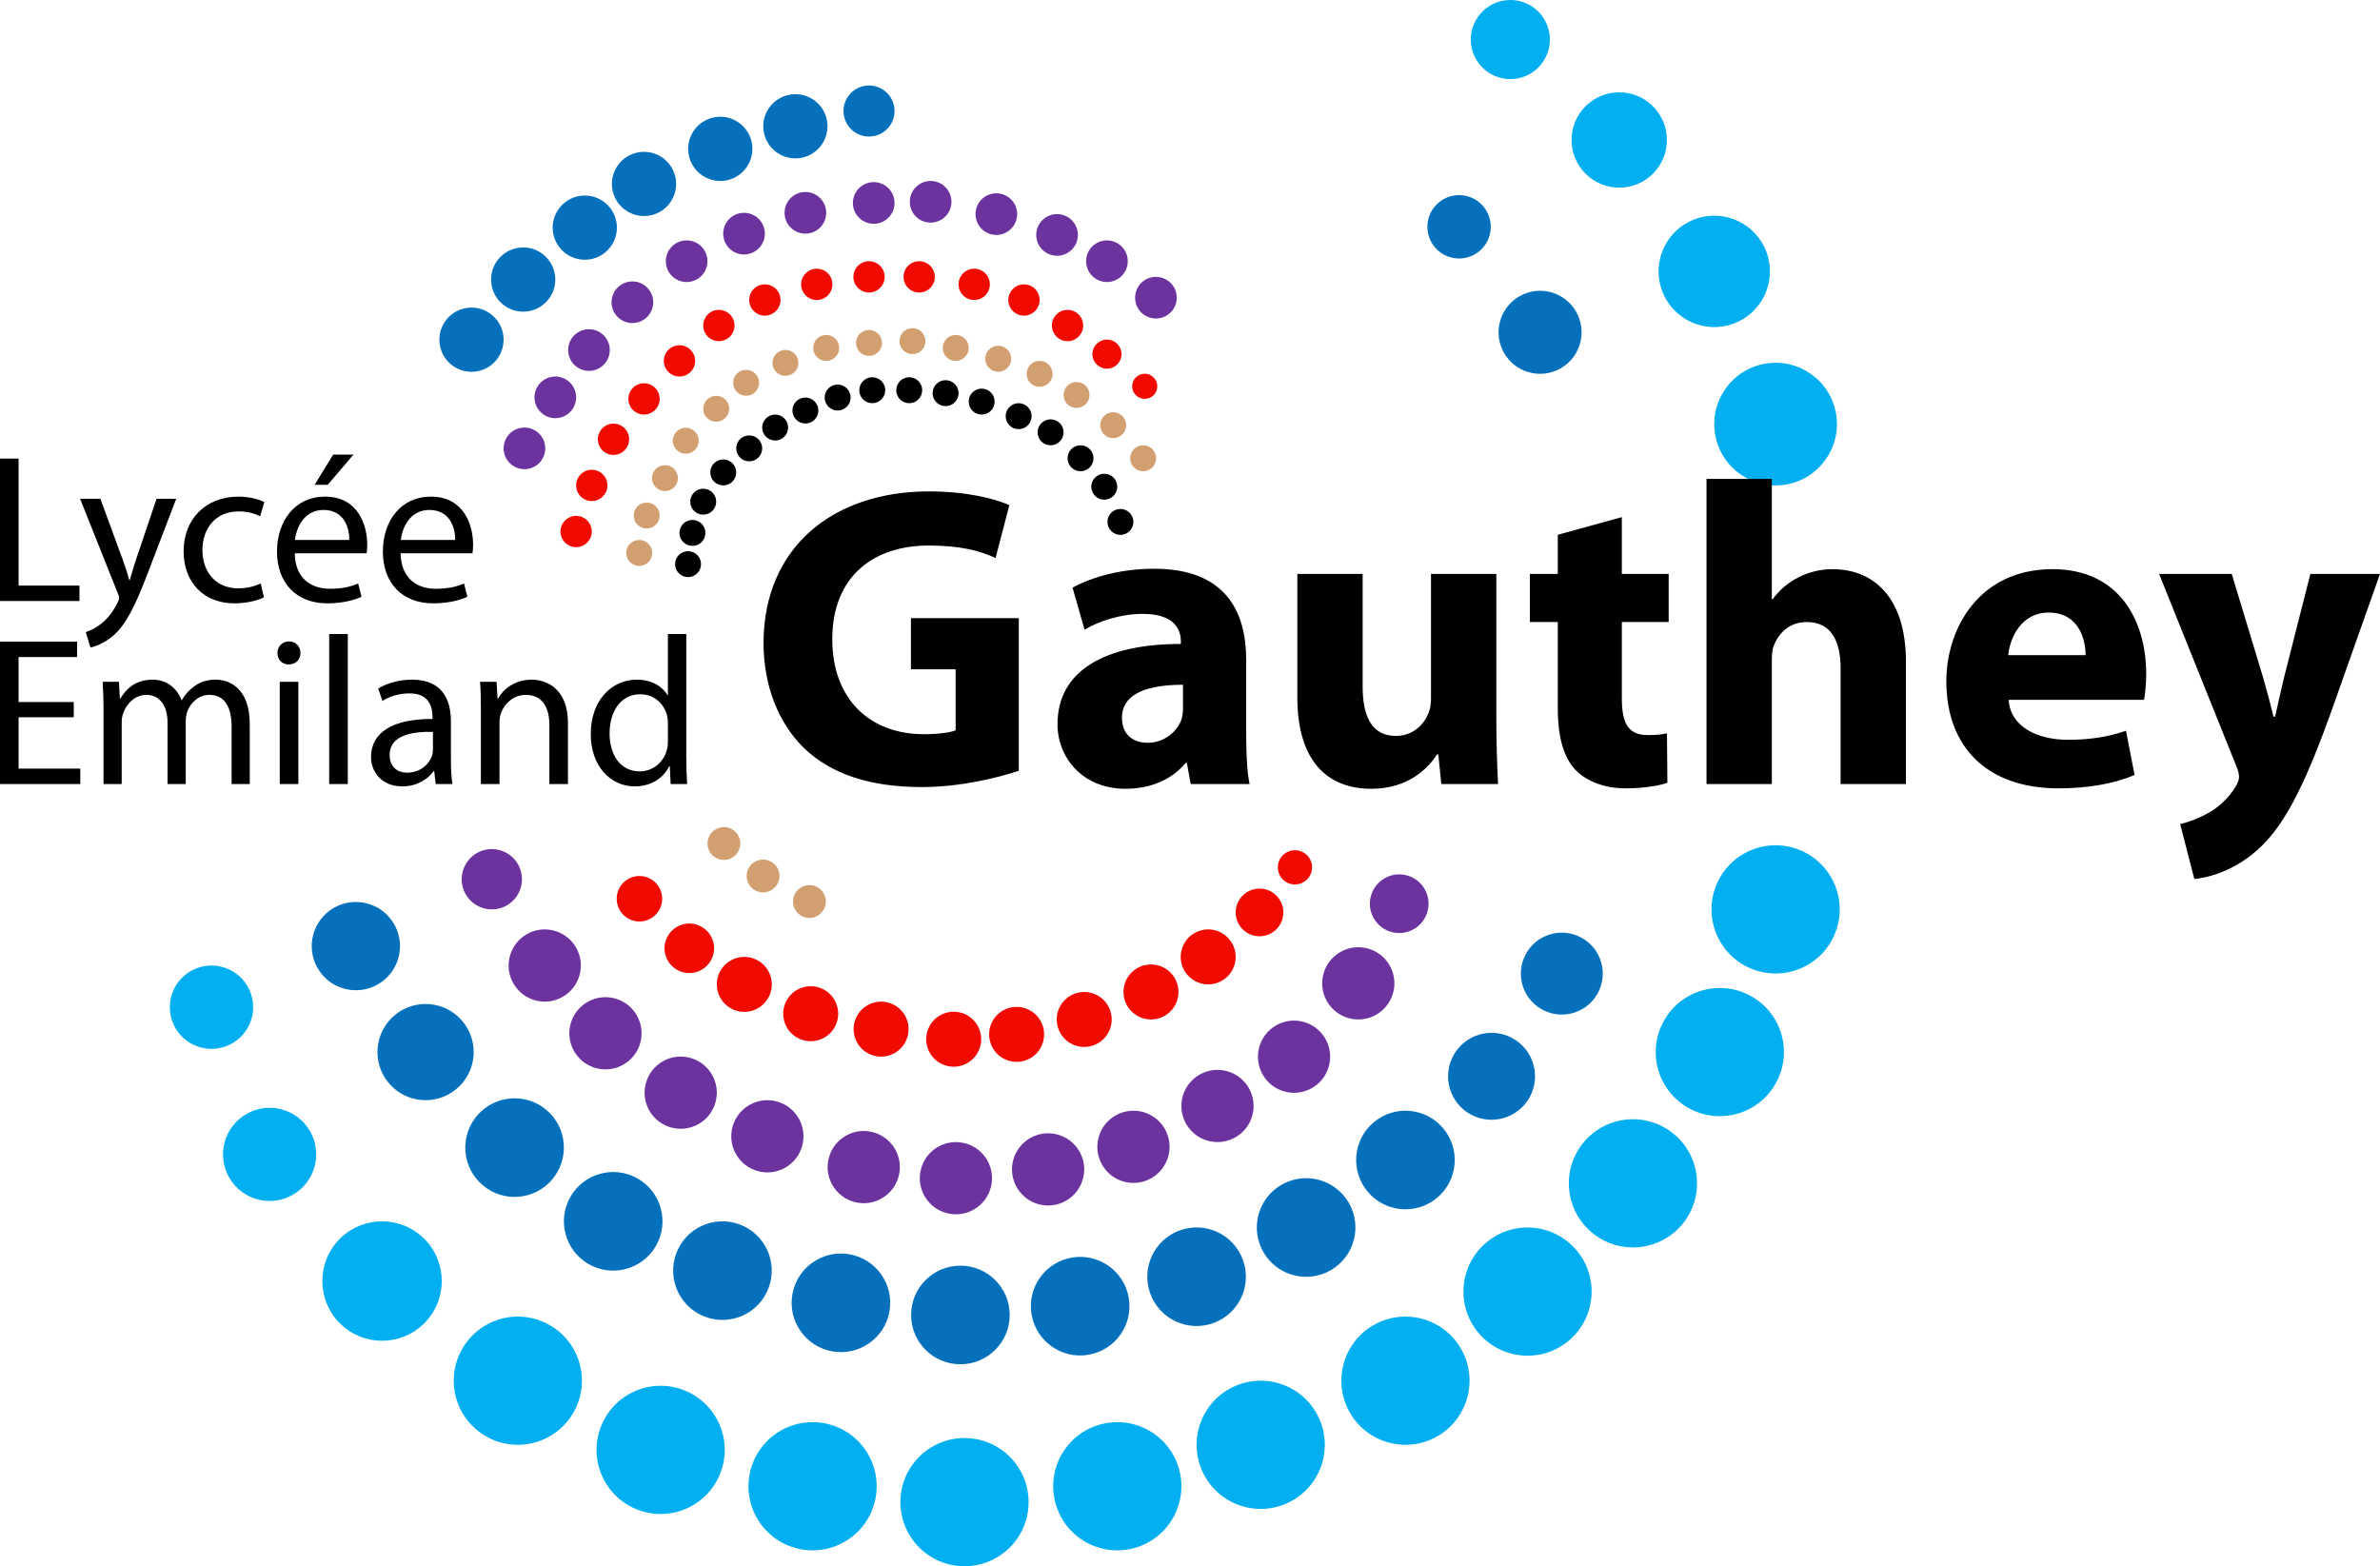 <?xml version="1.0" encoding="utf-8"?>
<!-- Generator: Adobe Illustrator 23.0.2, SVG Export Plug-In . SVG Version: 6.00 Build 0)  -->
<svg version="1.1" id="Calque_1" xmlns="http://www.w3.org/2000/svg" xmlns:xlink="http://www.w3.org/1999/xlink" x="0px" y="0px"
	 width="600px" height="394.855px" viewBox="0 0 600 394.855" style="enable-background:new 0 0 600 394.855;"
	 xml:space="preserve">
<path style="fill:#6C339E;" d="M130.572,217.86c-2.099-3.635-6.747-4.881-10.382-2.782  c-3.635,2.099-4.881,6.747-2.782,10.383c2.099,3.635,6.747,4.881,10.382,2.782  S132.671,221.495,130.572,217.86z M145.212,238.864  c-2.514-4.354-8.08-5.845-12.434-3.332c-4.354,2.514-5.845,8.081-3.332,12.434  c2.514,4.354,8.08,5.845,12.434,3.332  C146.234,248.785,147.726,243.218,145.212,238.864z M148.086,252.615  c-4.354,2.514-5.845,8.081-3.332,12.434c2.514,4.354,8.081,5.845,12.434,3.332  c4.354-2.514,5.845-8.081,3.332-12.434  C158.006,251.593,152.439,250.101,148.086,252.615z M167.054,267.589  c-4.354,2.514-5.845,8.081-3.332,12.434c2.514,4.354,8.081,5.845,12.434,3.332  s5.845-8.081,3.332-12.434C176.974,266.567,171.407,265.076,167.054,267.589z   M188.905,278.586c-4.354,2.514-5.845,8.081-3.332,12.434  c2.514,4.354,8.081,5.845,12.434,3.332s5.845-8.081,3.332-12.434  C198.826,277.564,193.259,276.073,188.905,278.586z M213.198,286.351  c-4.354,2.514-5.845,8.08-3.332,12.434c2.514,4.354,8.081,5.845,12.434,3.332  c4.354-2.514,5.845-8.08,3.332-12.434  C223.118,285.329,217.551,283.837,213.198,286.351z M236.437,289.149  c-4.354,2.514-5.845,8.081-3.332,12.434c2.514,4.354,8.08,5.845,12.434,3.332  c4.354-2.514,5.845-8.081,3.332-12.434  C246.357,288.127,240.79,286.635,236.437,289.149z M259.676,286.93  c-4.354,2.514-5.845,8.081-3.332,12.434c2.514,4.354,8.08,5.845,12.434,3.332  c4.354-2.514,5.845-8.081,3.332-12.434  C269.596,285.909,264.029,284.417,259.676,286.93z M281.195,281.239  c-4.354,2.514-5.845,8.081-3.332,12.434c2.514,4.354,8.081,5.845,12.434,3.332  c4.354-2.514,5.845-8.081,3.332-12.434S285.548,278.726,281.195,281.239z   M302.381,270.941c-4.354,2.514-5.845,8.081-3.332,12.434  c2.514,4.354,8.081,5.845,12.434,3.332c4.354-2.514,5.845-8.08,3.332-12.434  C312.302,269.919,306.735,268.427,302.381,270.941z M321.682,258.518  c-4.354,2.514-5.845,8.08-3.332,12.434c2.514,4.354,8.081,5.845,12.434,3.332  c4.354-2.514,5.845-8.08,3.332-12.434  C331.602,257.496,326.035,256.004,321.682,258.518z M337.877,240.026  c-4.354,2.514-5.845,8.081-3.332,12.434c2.514,4.354,8.081,5.845,12.434,3.332  c4.354-2.514,5.845-8.081,3.332-12.434S342.23,237.512,337.877,240.026z   M359.149,224.134c-2.042-3.537-6.565-4.749-10.103-2.707  c-3.537,2.042-4.749,6.565-2.707,10.103c2.042,3.537,6.565,4.749,10.103,2.707  C359.979,232.194,361.191,227.671,359.149,224.134z"/>
<path style="fill:#02AFF1;" d="M243.153,362.54c-8.924,0-16.158,7.234-16.158,16.158  c0,8.924,7.234,16.158,16.158,16.158c8.924,0,16.158-7.234,16.158-16.158  C259.311,369.774,252.077,362.54,243.153,362.54z M278.862,358.783  c-8.788,1.55-14.656,9.93-13.107,18.718c1.55,8.788,9.93,14.656,18.718,13.107  c8.788-1.55,14.656-9.93,13.107-18.718  C296.031,363.101,287.65,357.233,278.862,358.783z M312.297,349.064  c-8.385,3.052-12.709,12.324-9.657,20.71c3.052,8.386,12.324,12.709,20.71,9.657  c8.386-3.052,12.709-12.324,9.657-20.71  C329.954,350.336,320.682,346.012,312.297,349.064z M346.237,334.092  c-7.728,4.462-10.376,14.344-5.914,22.072c4.462,7.728,14.344,10.376,22.072,5.914  c7.728-4.462,10.376-14.344,5.914-22.072  C363.847,332.278,353.965,329.631,346.237,334.092z M374.708,313.243  c-6.836,5.736-7.728,15.928-1.992,22.764c5.736,6.836,15.928,7.728,22.764,1.992  c6.836-5.736,7.728-15.928,1.992-22.764  C391.735,308.399,381.544,307.507,374.708,313.243z M422.051,285.948  c-6.836-5.736-17.028-4.844-22.764,1.992c-5.736,6.836-4.844,17.028,1.992,22.764  c6.836,5.736,17.028,4.844,22.764-1.992S428.887,291.684,422.051,285.948z   M441.647,251.244c-7.728-4.462-17.61-1.814-22.072,5.914  c-4.462,7.728-1.814,17.61,5.914,22.072c7.728,4.462,17.61,1.814,22.072-5.914  C452.023,265.588,449.375,255.706,441.647,251.244z M453.156,214.079  c-8.385-3.052-17.658,1.271-20.71,9.657c-3.052,8.386,1.271,17.658,9.657,20.71  c8.385,3.052,17.658-1.272,20.71-9.657  C465.865,226.403,461.542,217.131,453.156,214.079z M432.404,109.605  c1.483,8.409,9.502,14.024,17.911,12.542c8.409-1.483,14.024-9.502,12.542-17.911  c-1.483-8.409-9.502-14.024-17.911-12.542  C436.536,93.177,430.921,101.196,432.404,109.605z M418.974,73.222  c2.652,7.286,10.708,11.042,17.993,8.39c7.286-2.652,11.042-10.708,8.39-17.993  c-2.652-7.286-10.708-11.042-17.993-8.39  C420.079,57.88,416.323,65.936,418.974,73.222z M415.935,44.495  c5.084-4.266,5.748-11.847,1.481-16.931c-4.266-5.084-11.847-5.748-16.931-1.481  c-5.085,4.266-5.748,11.847-1.481,16.931  C403.27,48.098,410.85,48.761,415.935,44.495z M374.352,17.606  c4.218,3.539,10.506,2.989,14.045-1.229c3.539-4.218,2.989-10.506-1.229-14.045  c-4.218-3.539-10.506-2.989-14.045,1.229  C369.584,7.779,370.134,14.067,374.352,17.606z M63.19,250.329  c-1.984-5.451-8.011-8.262-13.463-6.278c-5.451,1.984-8.262,8.011-6.278,13.463  c1.984,5.451,8.011,8.262,13.463,6.278S65.174,255.781,63.19,250.329z   M62.099,280.859c-5.618,3.243-7.543,10.427-4.299,16.045  c3.243,5.618,10.427,7.543,16.045,4.299c5.618-3.243,7.543-10.427,4.299-16.045  C74.9,279.541,67.717,277.616,62.099,280.859z M105.994,311.427  c-6.369-5.344-15.865-4.514-21.209,1.856c-5.344,6.369-4.514,15.865,1.856,21.209  c6.369,5.344,15.865,4.514,21.209-1.855  C113.194,326.267,112.363,316.771,105.994,311.427z M138.626,334.092  c-7.728-4.462-17.61-1.814-22.072,5.914c-4.462,7.728-1.814,17.61,5.914,22.072  c7.728,4.462,17.61,1.814,22.072-5.914  C149.002,348.436,146.355,338.554,138.626,334.092z M172.074,350.344  c-8.386-3.052-17.658,1.272-20.71,9.657c-3.052,8.386,1.271,17.658,9.657,20.71  c8.386,3.052,17.658-1.272,20.71-9.657  C184.783,362.668,180.459,353.396,172.074,350.344z M207.658,358.783  c-8.788-1.55-17.169,4.318-18.718,13.107  c-1.55,8.788,4.318,17.168,13.107,18.718c8.788,1.55,17.169-4.318,18.718-13.107  C222.314,368.713,216.446,360.332,207.658,358.783z"/>
<path style="fill:#F10A00;" d="M330.195,216.503c-1.193-2.066-3.834-2.773-5.899-1.581  c-2.065,1.193-2.773,3.834-1.581,5.899c1.193,2.066,3.834,2.773,5.899,1.581  C330.68,221.209,331.387,218.568,330.195,216.503z M314.521,224.828  c-2.874,1.659-3.859,5.334-2.199,8.208s5.334,3.859,8.208,2.199  s3.859-5.334,2.199-8.209C321.07,224.153,317.395,223.168,314.521,224.828z   M301.119,235.236c-3.315,1.914-4.451,6.153-2.537,9.468s6.153,4.451,9.468,2.537  c3.315-1.914,4.451-6.153,2.537-9.468  C308.673,234.458,304.434,233.322,301.119,235.236z M286.699,244.078  c-3.315,1.914-4.451,6.153-2.537,9.468s6.153,4.451,9.468,2.537  c3.315-1.914,4.451-6.153,2.537-9.468  C294.253,243.3,290.014,242.164,286.699,244.078z M271.391,250.359  c-3.675,1.071-5.785,4.919-4.714,8.594c1.071,3.675,4.919,5.785,8.594,4.714  c3.675-1.071,5.785-4.919,4.714-8.594S275.066,249.287,271.391,250.359z   M254.35,254.121c-3.675,1.072-5.785,4.919-4.714,8.594  c1.071,3.675,4.919,5.785,8.594,4.714c3.675-1.072,5.785-4.919,4.714-8.594  C261.873,255.16,258.025,253.05,254.35,254.121z M238.488,255.341  c-3.675,1.071-5.785,4.919-4.714,8.594c1.071,3.675,4.919,5.785,8.594,4.714  c3.675-1.072,5.785-4.919,4.714-8.594  C246.011,256.38,242.163,254.27,238.488,255.341z M220.186,252.798  c-3.675,1.071-5.785,4.919-4.714,8.594c1.071,3.675,4.919,5.785,8.594,4.714  c3.675-1.072,5.785-4.919,4.714-8.594  C227.709,253.837,223.861,251.727,220.186,252.798z M202.438,248.916  c-3.675,1.071-5.785,4.919-4.714,8.594c1.072,3.675,4.919,5.785,8.594,4.714  c3.675-1.071,5.785-4.919,4.714-8.594  C209.961,249.955,206.113,247.844,202.438,248.916z M185.701,241.517  c-3.675,1.071-5.785,4.919-4.714,8.594c1.072,3.675,4.919,5.785,8.594,4.714  c3.675-1.071,5.785-4.919,4.714-8.594  C193.224,242.556,189.376,240.445,185.701,241.517z M172.028,233.078  c-3.312,0.966-5.214,4.433-4.248,7.745c0.966,3.312,4.433,5.214,7.745,4.248  c3.312-0.966,5.214-4.433,4.248-7.745  C178.807,234.015,175.339,232.113,172.028,233.078z M159.6,221.076  c-3.039,0.886-4.785,4.068-3.899,7.108c0.886,3.039,4.068,4.785,7.108,3.899  c3.039-0.886,4.785-4.068,3.899-7.108  C165.822,221.935,162.64,220.19,159.6,221.076z M145.245,130.056  c-2.178,0-3.944,1.766-3.944,3.944c0,2.178,1.766,3.944,3.944,3.944  s3.944-1.766,3.944-3.944C149.189,131.822,147.423,130.056,145.245,130.056z   M149.189,118.428c-2.178,0-3.944,1.766-3.944,3.944  c0,2.178,1.766,3.944,3.944,3.944c2.178,0,3.944-1.766,3.944-3.944  C153.134,120.194,151.368,118.428,149.189,118.428z M158.606,110.744  c0-2.178-1.766-3.944-3.944-3.944s-3.944,1.766-3.944,3.944  c0,2.178,1.766,3.944,3.944,3.944S158.606,112.922,158.606,110.744z M162.357,104.514  c2.178,0,3.944-1.766,3.944-3.944c0-2.178-1.766-3.944-3.944-3.944  s-3.944,1.766-3.944,3.944C158.413,102.748,160.179,104.514,162.357,104.514z   M171.294,94.925c2.178,0,3.944-1.766,3.944-3.944c0-2.178-1.766-3.944-3.944-3.944  c-2.178,0-3.944,1.766-3.944,3.944C167.349,93.159,169.115,94.925,171.294,94.925z   M181.228,86.008c2.178,0,3.944-1.766,3.944-3.944c0-2.178-1.766-3.944-3.944-3.944  s-3.944,1.766-3.944,3.944C177.283,84.242,179.049,86.008,181.228,86.008z   M192.819,71.686c-2.178,0-3.944,1.766-3.944,3.944c0,2.178,1.766,3.944,3.944,3.944  c2.178,0,3.944-1.766,3.944-3.944C196.764,73.452,194.998,71.686,192.819,71.686z   M205.908,75.63c2.178,0,3.944-1.766,3.944-3.944c0-2.178-1.766-3.944-3.944-3.944  c-2.178,0-3.944,1.766-3.944,3.944C201.964,73.864,203.73,75.63,205.908,75.63z   M219.083,73.744c2.178,0,3.944-1.766,3.944-3.944c0-2.178-1.766-3.944-3.944-3.944  c-2.178,0-3.944,1.766-3.944,3.944C215.138,71.978,216.904,73.744,219.083,73.744z   M235.673,69.8c0-2.178-1.766-3.944-3.944-3.944c-2.178,0-3.944,1.766-3.944,3.944  c0,2.178,1.766,3.944,3.944,3.944C233.907,73.744,235.673,71.978,235.673,69.8z   M245.6,67.741c-2.178,0-3.944,1.766-3.944,3.944c0,2.178,1.766,3.944,3.944,3.944  c2.178,0,3.944-1.766,3.944-3.944C249.545,69.507,247.779,67.741,245.6,67.741z   M258.14,79.574c2.178,0,3.944-1.766,3.944-3.944c0-2.178-1.766-3.944-3.944-3.944  c-2.178,0-3.944,1.766-3.944,3.944C254.195,77.808,255.961,79.574,258.14,79.574z   M273.072,82.064c0-2.178-1.766-3.944-3.944-3.944  c-2.178,0-3.944,1.766-3.944,3.944c0,2.178,1.766,3.944,3.944,3.944  C271.306,86.008,273.072,84.242,273.072,82.064z M279.062,85.61  c-2.027,0-3.67,1.643-3.67,3.67c0,2.027,1.643,3.67,3.67,3.67  c2.027,0,3.67-1.643,3.67-3.67C282.732,87.253,281.089,85.61,279.062,85.61z   M288.586,100.559c1.752,0,3.172-1.42,3.172-3.172c0-1.752-1.42-3.172-3.172-3.172  c-1.752,0-3.172,1.42-3.172,3.172C285.414,99.139,286.834,100.559,288.586,100.559z"/>
<path style="fill:#D29F70;" d="M180.822,208.874c-2.087,0.925-3.028,3.367-2.103,5.453  c0.925,2.087,3.367,3.028,5.453,2.103c2.087-0.925,3.028-3.367,2.103-5.453  C185.35,208.891,182.908,207.949,180.822,208.874z M190.692,217.067  c-2.087,0.925-3.028,3.367-2.103,5.453c0.925,2.087,3.367,3.028,5.453,2.103  c2.087-0.925,3.028-3.367,2.103-5.453  C195.22,217.084,192.779,216.142,190.692,217.067z M202.376,223.501  c-2.087,0.925-3.028,3.367-2.103,5.453c0.925,2.087,3.367,3.028,5.453,2.103  c2.087-0.925,3.028-3.367,2.103-5.453  C206.904,223.517,204.462,222.576,202.376,223.501z M161.144,136.127  c-1.807,0-3.272,1.465-3.272,3.272c0,1.807,1.465,3.272,3.272,3.272  c1.807,0,3.272-1.465,3.272-3.272C164.416,137.592,162.951,136.127,161.144,136.127z   M163.03,126.698c-1.807,0-3.272,1.465-3.272,3.272  c0,1.807,1.465,3.272,3.272,3.272c1.807,0,3.272-1.465,3.272-3.272  C166.302,128.163,164.837,126.698,163.03,126.698z M167.633,117.27  c-1.807,0-3.272,1.465-3.272,3.272s1.465,3.272,3.272,3.272  c1.807,0,3.272-1.465,3.272-3.272S169.44,117.27,167.633,117.27z M172.883,107.841  c-1.807,0-3.272,1.465-3.272,3.272c0,1.807,1.465,3.272,3.272,3.272  c1.807,0,3.272-1.465,3.272-3.272C176.156,109.306,174.691,107.841,172.883,107.841z   M183.828,103.053c0-1.807-1.465-3.272-3.272-3.272c-1.807,0-3.272,1.465-3.272,3.272  c0,1.807,1.465,3.272,3.272,3.272C182.363,106.325,183.828,104.86,183.828,103.053z   M191.371,96.509c0-1.807-1.465-3.272-3.272-3.272  c-1.807,0-3.272,1.465-3.272,3.272c0,1.807,1.465,3.272,3.272,3.272  C189.906,99.781,191.371,98.316,191.371,96.509z M201.28,91.48  c0-1.807-1.465-3.272-3.272-3.272c-1.807,0-3.272,1.465-3.272,3.272  c0,1.807,1.465,3.272,3.272,3.272C199.815,94.752,201.28,93.287,201.28,91.48z   M208.286,84.437c-1.807,0-3.272,1.465-3.272,3.272  c0,1.807,1.465,3.272,3.272,3.272c1.807,0,3.272-1.465,3.272-3.272  C211.559,85.902,210.094,84.437,208.286,84.437z M219.083,83.179  c-1.807,0-3.272,1.465-3.272,3.272c0,1.807,1.465,3.272,3.272,3.272  c1.807,0,3.272-1.465,3.272-3.272C222.355,84.644,220.89,83.179,219.083,83.179z   M230.027,82.736c-1.807,0-3.272,1.465-3.272,3.272s1.465,3.272,3.272,3.272  c1.807,0,3.272-1.465,3.272-3.272S231.835,82.736,230.027,82.736z M240.935,84.437  c-1.807,0-3.272,1.465-3.272,3.272c0,1.807,1.465,3.272,3.272,3.272  c1.807,0,3.272-1.465,3.272-3.272C244.207,85.902,242.742,84.437,240.935,84.437z   M251.657,87.173c-1.807,0-3.272,1.465-3.272,3.272  c0,1.807,1.465,3.272,3.272,3.272c1.807,0,3.272-1.465,3.272-3.272  C254.93,88.638,253.465,87.173,251.657,87.173z M262.084,90.981  c-1.807,0-3.272,1.465-3.272,3.272s1.465,3.272,3.272,3.272  c1.807,0,3.272-1.465,3.272-3.272S263.891,90.981,262.084,90.981z M271.402,96.305  c-1.807,0-3.272,1.465-3.272,3.272s1.465,3.272,3.272,3.272  c1.807,0,3.272-1.465,3.272-3.272S273.209,96.305,271.402,96.305z M280.645,103.922  c-1.807,0-3.272,1.465-3.272,3.272s1.465,3.272,3.272,3.272  c1.807,0,3.272-1.465,3.272-3.272S282.452,103.922,280.645,103.922z M288.188,112.26  c-1.807,0-3.272,1.465-3.272,3.272c0,1.807,1.465,3.272,3.272,3.272  s3.272-1.465,3.272-3.272C291.46,113.725,289.995,112.26,288.188,112.26z"/>
<path style="fill:#6C339E;" d="M132.212,107.786c-2.9,0-5.25,2.351-5.25,5.25  c0,2.9,2.351,5.25,5.25,5.25c2.9,0,5.25-2.351,5.25-5.25  C137.462,110.137,135.111,107.786,132.212,107.786z M139.995,94.925  c-2.9,0-5.25,2.351-5.25,5.25c0,2.9,2.351,5.25,5.25,5.25  c2.9,0,5.25-2.351,5.25-5.25C145.245,97.276,142.894,94.925,139.995,94.925z   M148.48,83.001c-2.9,0-5.25,2.351-5.25,5.25c0,2.9,2.351,5.25,5.25,5.25  c2.9,0,5.25-2.351,5.25-5.25C153.731,85.352,151.38,83.001,148.48,83.001z   M159.425,70.948c-2.9,0-5.25,2.351-5.25,5.25c0,2.9,2.351,5.25,5.25,5.25  c2.9,0,5.25-2.351,5.25-5.25C164.675,73.298,162.324,70.948,159.425,70.948z   M173.105,60.605c-2.9,0-5.25,2.351-5.25,5.25c0,2.9,2.351,5.25,5.25,5.25  c2.9,0,5.25-2.351,5.25-5.25C178.356,62.956,176.005,60.605,173.105,60.605z   M187.569,53.654c-2.9,0-5.25,2.351-5.25,5.25c0,2.9,2.351,5.25,5.25,5.25  c2.9,0,5.25-2.351,5.25-5.25C192.819,56.005,190.469,53.654,187.569,53.654z   M203.036,48.404c-2.9,0-5.25,2.351-5.25,5.25  c0,2.9,2.351,5.25,5.25,5.25c2.9,0,5.25-2.351,5.25-5.25  C208.286,50.754,205.936,48.404,203.036,48.404z M220.266,45.92  c-2.9,0-5.25,2.351-5.25,5.25c0,2.9,2.351,5.25,5.25,5.25  c2.9,0,5.25-2.351,5.25-5.25C225.516,48.27,223.166,45.92,220.266,45.92z   M234.612,45.624c-2.9,0-5.25,2.351-5.25,5.25s2.351,5.25,5.25,5.25  c2.9,0,5.25-2.351,5.25-5.25S237.512,45.624,234.612,45.624z M251.177,48.73  c-2.9,0-5.25,2.351-5.25,5.25c0,2.9,2.351,5.25,5.25,5.25  c2.9,0,5.25-2.351,5.25-5.25C256.427,51.08,254.076,48.73,251.177,48.73z   M266.484,53.98c-2.9,0-5.25,2.351-5.25,5.25  c0,2.9,2.351,5.25,5.25,5.25c2.9,0,5.25-2.351,5.25-5.25  C271.734,56.331,269.384,53.98,266.484,53.98z M279.062,60.605  c-2.9,0-5.25,2.351-5.25,5.25c0,2.9,2.351,5.25,5.25,5.25  c2.9,0,5.25-2.351,5.25-5.25C284.312,62.956,281.962,60.605,279.062,60.605z   M291.411,69.8c-2.9,0-5.25,2.351-5.25,5.25c0,2.9,2.351,5.25,5.25,5.25  c2.9,0,5.25-2.351,5.25-5.25C296.662,72.151,294.311,69.8,291.411,69.8z"/>
<path style="fill:#0571BC;" d="M137.717,279.798c-5.258-4.412-13.098-3.726-17.51,1.532  c-4.412,5.258-3.726,13.098,1.532,17.51c5.258,4.412,13.098,3.726,17.51-1.532  C143.661,292.049,142.975,284.21,137.717,279.798z M160.802,297.141  c-5.944-3.432-13.546-1.395-16.978,4.549c-3.432,5.944-1.395,13.546,4.549,16.978  c5.945,3.432,13.546,1.395,16.978-4.549  C168.783,308.174,166.746,300.573,160.802,297.141z M186.38,308.656  c-6.45-2.348-13.582,0.978-15.93,7.428c-2.348,6.45,0.978,13.582,7.428,15.93  s13.582-0.978,15.93-7.428S192.83,311.004,186.38,308.656z M116.577,257.441  c-4.305-5.131-11.955-5.8-17.087-1.495c-5.131,4.306-5.8,11.955-1.495,17.087  c4.306,5.131,11.955,5.8,17.087,1.495  C120.214,270.222,120.883,262.572,116.577,257.441z M393.488,92.838  c5.006-2.89,6.721-9.292,3.831-14.298c-2.89-5.006-9.292-6.721-14.298-3.831  c-5.006,2.89-6.721,9.292-3.831,14.298  C382.08,94.013,388.482,95.729,393.488,92.838z M214.157,316.212  c-6.76-1.192-13.206,3.322-14.398,10.082c-1.192,6.76,3.322,13.206,10.082,14.398  c6.76,1.192,13.206-3.322,14.398-10.082  C225.43,323.85,220.917,317.404,214.157,316.212z M372.97,63.3  c3.38-2.836,3.821-7.875,0.985-11.255c-2.836-3.38-7.875-3.821-11.255-0.985  c-3.38,2.836-3.821,7.875-0.985,11.255  C364.551,65.696,369.59,66.137,372.97,63.3z M99.351,232.957  c-3.073-5.322-9.878-7.146-15.201-4.073c-5.322,3.073-7.146,9.879-4.073,15.201  c3.073,5.322,9.879,7.146,15.201,4.073  C100.601,245.085,102.424,238.279,99.351,232.957z M297.41,310.192  c-6.45,2.348-9.776,9.48-7.428,15.93c2.348,6.45,9.48,9.776,15.93,7.428  c6.45-2.348,9.776-9.48,7.428-15.93  C310.992,311.17,303.86,307.845,297.41,310.192z M270.153,317.057  c-6.76,1.192-11.273,7.638-10.082,14.398c1.192,6.76,7.638,11.274,14.398,10.082  c6.76-1.192,11.274-7.638,10.082-14.398  C283.359,320.379,276.913,315.865,270.153,317.057z M323.061,298.699  c-5.944,3.432-7.981,11.033-4.549,16.978c3.432,5.944,11.033,7.981,16.978,4.549  c5.944-3.432,7.981-11.033,4.549-16.978  C336.607,297.304,329.006,295.267,323.061,298.699z M242.118,319.084  c-6.864,0-12.429,5.564-12.429,12.429c0,6.864,5.564,12.429,12.429,12.429  c6.864,0,12.429-5.564,12.429-12.429C254.547,324.648,248.982,319.084,242.118,319.084  z M346.327,282.926c-5.258,4.412-5.944,12.252-1.532,17.51  c4.412,5.258,12.252,5.944,17.51,1.532c5.258-4.412,5.944-12.252,1.532-17.51  C359.424,279.2,351.585,278.514,346.327,282.926z M383.066,262.945  c-4.637-3.891-11.551-3.286-15.442,1.351c-3.891,4.637-3.286,11.551,1.351,15.442  c4.637,3.891,11.551,3.286,15.442-1.351  C388.309,273.75,387.704,266.836,383.066,262.945z M398.894,236.515  c-4.938-2.851-11.253-1.159-14.105,3.779c-2.851,4.939-1.159,11.253,3.779,14.105  c4.939,2.851,11.253,1.159,14.105-3.779  C405.525,245.681,403.832,239.366,398.894,236.515z M113.662,91.84  c3.425,2.874,8.531,2.427,11.405-0.998c2.874-3.425,2.427-8.531-0.998-11.405  c-3.425-2.874-8.531-2.427-11.405,0.998  C109.79,83.86,110.237,88.966,113.662,91.84z M126.695,76.68  c3.425,2.874,8.531,2.427,11.405-0.998c2.874-3.425,2.427-8.531-0.998-11.405  c-3.425-2.874-8.531-2.427-11.405,0.998S123.27,73.806,126.695,76.68z   M142.224,63.591c3.425,2.874,8.531,2.427,11.405-0.998s2.427-8.531-0.998-11.405  c-3.425-2.874-8.531-2.427-11.405,0.998  C138.353,55.611,138.799,60.717,142.224,63.591z M167.561,40.17  c-3.425-2.874-8.531-2.427-11.405,0.998c-2.874,3.425-2.427,8.531,0.998,11.405  c3.425,2.874,8.531,2.427,11.405-0.998  C171.433,48.15,170.986,43.044,167.561,40.17z M176.38,43.73  c3.425,2.874,8.531,2.427,11.405-0.998c2.874-3.425,2.427-8.531-0.998-11.405  c-3.425-2.874-8.531-2.427-11.405,0.998  C172.509,35.749,172.955,40.856,176.38,43.73z M206.717,37.038  c2.874-3.425,2.427-8.531-0.998-11.405c-3.425-2.874-8.531-2.427-11.405,0.998  c-2.874,3.425-2.427,8.531,0.998,11.405  C198.736,40.91,203.843,40.463,206.717,37.038z M214.155,23.853  c-2.284,2.722-1.929,6.78,0.793,9.064c2.722,2.284,6.78,1.929,9.064-0.793  c2.284-2.722,1.929-6.78-0.793-9.064  C220.496,20.776,216.438,21.131,214.155,23.853z"/>
<path d="M279.185,131.579c0,1.807,1.465,3.272,3.272,3.272s3.272-1.465,3.272-3.272  c0-1.807-1.465-3.272-3.272-3.272S279.185,129.772,279.185,131.579z M173.456,138.955  c-1.807,0-3.272,1.465-3.272,3.272c0,1.807,1.465,3.272,3.272,3.272  c1.807,0,3.272-1.465,3.272-3.272C176.729,140.42,175.264,138.955,173.456,138.955z   M247.479,104.514c1.807,0,3.272-1.465,3.272-3.272  c0-1.807-1.465-3.272-3.272-3.272c-1.807,0-3.272,1.465-3.272,3.272  C244.207,103.049,245.672,104.514,247.479,104.514z M203.036,106.769  c1.807,0,3.272-1.465,3.272-3.272c0-1.807-1.465-3.272-3.272-3.272  c-1.807,0-3.272,1.465-3.272,3.272C199.764,105.304,201.229,106.769,203.036,106.769z   M278.39,125.977c1.807,0,3.272-1.465,3.272-3.272c0-1.807-1.465-3.272-3.272-3.272  c-1.807,0-3.272,1.465-3.272,3.272C275.118,124.512,276.583,125.977,278.39,125.977z   M238.384,102.388c1.807,0,3.272-1.465,3.272-3.272c0-1.807-1.465-3.272-3.272-3.272  c-1.807,0-3.272,1.465-3.272,3.272C235.111,100.923,236.576,102.388,238.384,102.388z   M229.214,101.648c1.807,0,3.272-1.465,3.272-3.272  c0-1.807-1.465-3.272-3.272-3.272c-1.807,0-3.272,1.465-3.272,3.272  C225.942,100.183,227.407,101.648,229.214,101.648z M219.896,101.648  c1.807,0,3.272-1.465,3.272-3.272c0-1.807-1.465-3.272-3.272-3.272  c-1.807,0-3.272,1.465-3.272,3.272C216.624,100.183,218.089,101.648,219.896,101.648z   M211.17,103.497c1.807,0,3.272-1.465,3.272-3.272  c0-1.807-1.465-3.272-3.272-3.272c-1.807,0-3.272,1.465-3.272,3.272  C207.898,102.032,209.363,103.497,211.17,103.497z M272.4,118.804  c1.807,0,3.272-1.465,3.272-3.272c0-1.807-1.465-3.272-3.272-3.272  c-1.807,0-3.272,1.465-3.272,3.272C269.128,117.339,270.593,118.804,272.4,118.804z   M268.129,108.988c0-1.807-1.465-3.272-3.272-3.272  c-1.807,0-3.272,1.465-3.272,3.272s1.465,3.272,3.272,3.272  C266.664,112.26,268.129,110.795,268.129,108.988z M188.875,109.764  c-1.807,0-3.272,1.465-3.272,3.272c0,1.807,1.465,3.272,3.272,3.272  c1.807,0,3.272-1.465,3.272-3.272C192.147,111.229,190.682,109.764,188.875,109.764z   M195.419,111.058c1.807,0,3.272-1.465,3.272-3.272  c0-1.807-1.465-3.272-3.272-3.272c-1.807,0-3.272,1.465-3.272,3.272  C192.147,109.593,193.612,111.058,195.419,111.058z M182.33,115.828  c-1.807,0-3.272,1.465-3.272,3.272s1.465,3.272,3.272,3.272  c1.807,0,3.272-1.465,3.272-3.272S184.138,115.828,182.33,115.828z M174.566,131.08  c-1.807,0-3.272,1.465-3.272,3.272c0,1.807,1.465,3.272,3.272,3.272  c1.807,0,3.272-1.465,3.272-3.272C177.838,132.545,176.373,131.08,174.566,131.08z   M177.283,123.204c-1.807,0-3.272,1.465-3.272,3.272  c0,1.807,1.465,3.272,3.272,3.272c1.807,0,3.272-1.465,3.272-3.272  C180.556,124.669,179.09,123.204,177.283,123.204z M256.797,101.648  c-1.807,0-3.272,1.465-3.272,3.272c0,1.807,1.465,3.272,3.272,3.272  c1.807,0,3.272-1.465,3.272-3.272C260.069,103.113,258.604,101.648,256.797,101.648z   M229.647,168.736h11.268v15.386c-1.3,0.542-4.334,0.975-8.018,0.975  c-13.544,0-23.078-8.776-23.078-23.945c0-15.927,10.51-23.62,24.27-23.62  c8.018,0,12.893,1.301,16.902,3.143l3.467-13.327  c-3.575-1.625-10.835-3.467-20.261-3.467c-23.945,0-41.606,13.869-41.714,38.139  c0,10.726,3.684,20.261,10.293,26.654c6.718,6.393,16.361,9.751,29.688,9.751  c9.643,0,19.286-2.384,24.378-4.117v-38.464h-27.196V168.736z M314.162,166.353  c0-12.568-5.525-22.97-23.187-22.97c-9.643,0-16.903,2.708-20.586,4.767  l3.034,10.618c3.467-2.167,9.209-4.009,14.627-4.009  c8.126,0,9.643,4.009,9.643,6.934v0.65c-18.745,0-31.096,6.501-31.096,20.261  c0,8.452,6.393,16.253,17.119,16.253c6.284,0,11.702-2.276,15.169-6.501h0.325  l0.976,5.309h14.844c-0.65-2.925-0.867-7.801-0.867-12.785V166.353z   M298.235,178.379c0,0.976-0.109,1.95-0.325,2.817  c-1.084,3.359-4.551,6.067-8.56,6.067c-3.684,0-6.501-2.058-6.501-6.284  c0-6.285,6.718-8.343,15.386-8.343V178.379z M377.225,144.683h-16.469v31.529  c0,1.409-0.217,2.601-0.65,3.576c-0.975,2.6-3.684,5.743-8.235,5.743  c-5.851,0-8.342-4.659-8.342-12.352v-28.496H327.059v31.096  c0,16.361,7.801,23.079,18.636,23.079c9.535,0,14.519-5.418,16.577-8.668h0.325  l0.759,7.476h14.302c-0.216-4.442-0.433-10.076-0.433-17.011V144.683z   M408.865,130.381l-16.144,4.443v9.86h-7.042v12.135h7.042v21.67  c0,7.476,1.517,12.569,4.551,15.711c2.709,2.709,7.15,4.551,12.459,4.551  c4.551,0,8.56-0.65,10.619-1.409L420.242,184.881  c-1.517,0.325-2.6,0.433-4.876,0.433c-4.876,0-6.501-2.925-6.501-9.318v-19.178  h11.81v-12.135h-11.81V130.381z M461.957,143.491c-3.033,0-6.068,0.758-8.56,2.058  c-2.6,1.301-4.767,3.143-6.501,5.526h-0.216v-30.338h-16.469v76.928h16.469  v-31.421c0-1.192,0.109-2.6,0.542-3.576c1.191-3.033,3.9-5.851,8.234-5.851  c6.177,0,8.56,4.767,8.56,11.702v29.146h16.469v-30.879  C480.484,150.751,472.466,143.491,461.957,143.491z M517.435,143.491  c-18.419,0-26.762,14.844-26.762,28.279c0,16.577,10.293,26.979,28.279,26.979  c7.151,0,13.76-1.084,19.178-3.359l-2.167-11.16  c-4.442,1.517-8.993,2.276-14.626,2.276c-7.693,0-14.519-3.251-14.952-10.076  h34.13c0.216-1.192,0.542-3.684,0.542-6.501  C541.055,156.818,534.554,143.491,517.435,143.491z M506.275,165.161  c0.433-4.334,3.251-10.727,10.185-10.727c7.585,0,9.317,6.718,9.317,10.727H506.275  z M582.448,144.683l-6.609,26.003c-0.759,3.142-1.625,7.043-2.276,9.968h-0.433  c-0.65-2.817-1.734-6.826-2.6-9.86l-7.91-26.112h-18.31l19.502,48.54  c0.542,1.3,0.65,2.058,0.65,2.708c0,0.65-0.325,1.517-0.866,2.384  c-1.518,2.6-4.334,5.309-6.827,6.609c-2.492,1.409-5.092,2.384-7.15,2.817  l3.575,13.869c4.117-0.433,10.185-2.275,15.819-7.26  c5.959-5.309,11.052-13.652,18.637-34.78L600,144.683H582.448z M20.031,147.633H4.688  v-32.017H0v35.906h20.031V147.633z M37.395,144.117l7.032-18.38h-4.954l-5.114,15.13  c-0.64,1.864-1.173,3.835-1.652,5.38h-0.107  c-0.426-1.545-1.065-3.569-1.705-5.274l-5.593-15.237h-5.114l9.483,23.76  c0.266,0.586,0.373,0.959,0.373,1.225s-0.16,0.639-0.373,1.119  c-1.119,2.398-2.663,4.209-3.942,5.221c-1.385,1.173-2.93,1.918-4.102,2.291  l1.172,3.889c1.172-0.213,3.41-1.012,5.753-2.983  C31.748,157.435,34.039,152.96,37.395,144.117z M60.14,128.934  c2.557,0,4.315,0.639,5.434,1.225l1.066-3.57  c-1.279-0.692-3.729-1.385-6.499-1.385c-8.417,0-13.851,5.807-13.851,13.745  c0,7.884,5.061,13.158,12.839,13.158c3.463,0,6.18-0.906,7.405-1.492l-0.799-3.516  c-1.332,0.587-3.09,1.226-5.754,1.226c-5.114,0-8.95-3.676-8.95-9.643  C51.03,133.355,54.227,128.934,60.14,128.934z M89.118,114.603h-5.114l-4.688,7.618  h3.303L89.118,114.603z M81.926,125.204c-7.512,0-12.093,6.074-12.093,13.851  s4.742,13.052,12.679,13.052c4.102,0,6.979-0.906,8.63-1.652l-0.852-3.356  c-1.705,0.746-3.782,1.332-7.139,1.332c-4.742,0-8.737-2.61-8.843-8.95h18.113  c0.106-0.533,0.16-1.226,0.16-2.184  C92.58,132.556,90.396,125.204,81.926,125.204z M74.361,136.126  c0.373-3.25,2.397-7.565,7.192-7.565c5.274,0,6.553,4.635,6.499,7.565H74.361z   M108.613,125.204c-7.512,0-12.093,6.074-12.093,13.851s4.742,13.052,12.679,13.052  c4.102,0,6.979-0.906,8.63-1.652l-0.852-3.356  c-1.705,0.746-3.782,1.332-7.139,1.332c-4.742,0-8.737-2.61-8.843-8.95h18.113  c0.106-0.533,0.16-1.226,0.16-2.184  C119.267,132.556,117.083,125.204,108.613,125.204z M101.048,136.126  c0.373-3.25,2.398-7.565,7.192-7.565c5.274,0,6.553,4.635,6.499,7.565H101.048z   M4.688,180.831h13.904v-3.836H4.688v-11.347h14.757v-3.889H0v35.906h20.244v-3.889  H4.688V180.831z M54.442,171.348c-2.45,0-4.102,0.64-5.647,1.812  c-1.066,0.799-2.131,1.864-2.93,3.356h-0.106  c-1.119-3.037-3.782-5.168-7.246-5.168c-4.315,0-6.712,2.291-8.151,4.742h-0.16  l-0.213-4.209h-4.102c0.106,2.131,0.213,4.262,0.213,6.979v18.806h4.581v-15.503  c0-0.799,0.106-1.651,0.373-2.291c0.746-2.344,2.93-4.688,5.807-4.688  c3.569,0,5.38,2.93,5.38,7.032v15.449h4.582v-15.929  c0-0.852,0.16-1.652,0.373-2.344c0.852-2.238,2.877-4.209,5.594-4.209  c3.729,0,5.593,2.93,5.593,7.938v14.544h4.581v-15.13  C62.965,173.586,57.905,171.348,54.442,171.348z M72.869,161.706  c-1.758,0-2.93,1.332-2.93,2.93c0,1.598,1.119,2.877,2.824,2.877  c1.864,0,2.983-1.279,2.983-2.877C75.746,162.985,74.574,161.706,72.869,161.706z   M70.525,197.666h4.688v-25.785h-4.688V197.666z M82.99,197.666h4.688v-37.824h-4.688  V197.666z M113.673,181.843c0-5.114-1.917-10.495-9.802-10.495  c-3.249,0-6.393,0.906-8.524,2.238l1.066,3.143  c1.811-1.225,4.315-1.917,6.765-1.917c5.274-0.054,5.86,3.835,5.86,5.913  v0.533c-9.962-0.053-15.502,3.356-15.502,9.589c0,3.729,2.663,7.405,7.884,7.405  c3.676,0,6.446-1.811,7.885-3.835h0.16l0.373,3.249h4.209  c-0.266-1.758-0.373-3.942-0.373-6.18V181.843z M109.145,188.982  c0,0.426-0.054,0.959-0.213,1.492c-0.746,2.184-2.93,4.315-6.34,4.315  c-2.344,0-4.368-1.385-4.368-4.475c0-5.007,5.807-5.913,10.921-5.807V188.982z   M134.074,171.348c-4.262,0-7.246,2.398-8.524,4.795h-0.106l-0.266-4.262h-4.156  c0.16,2.131,0.213,4.262,0.213,6.979v18.806h4.688v-15.503  c0-0.799,0.107-1.598,0.32-2.184c0.852-2.61,3.25-4.795,6.286-4.795  c4.422,0,5.967,3.463,5.967,7.618v14.863h4.688v-15.343  C143.184,173.48,137.643,171.348,134.074,171.348z M173.013,159.841h-4.635v15.396  h-0.107c-1.172-2.024-3.782-3.889-7.778-3.889c-6.233,0-11.614,5.221-11.561,13.798  c0,7.831,4.848,13.105,11.081,13.105c4.209,0,7.299-2.184,8.684-5.061h0.16  l0.213,4.475h4.156c-0.107-1.758-0.213-4.368-0.213-6.659V159.841z   M168.379,186.851c0,0.746-0.054,1.385-0.213,2.024  c-0.852,3.463-3.729,5.594-6.872,5.594c-5.008,0-7.618-4.315-7.618-9.536  c0-5.647,2.877-9.909,7.725-9.909c3.516,0,6.073,2.451,6.766,5.381  c0.16,0.586,0.213,1.385,0.213,1.971V186.851z"/>
</svg>
